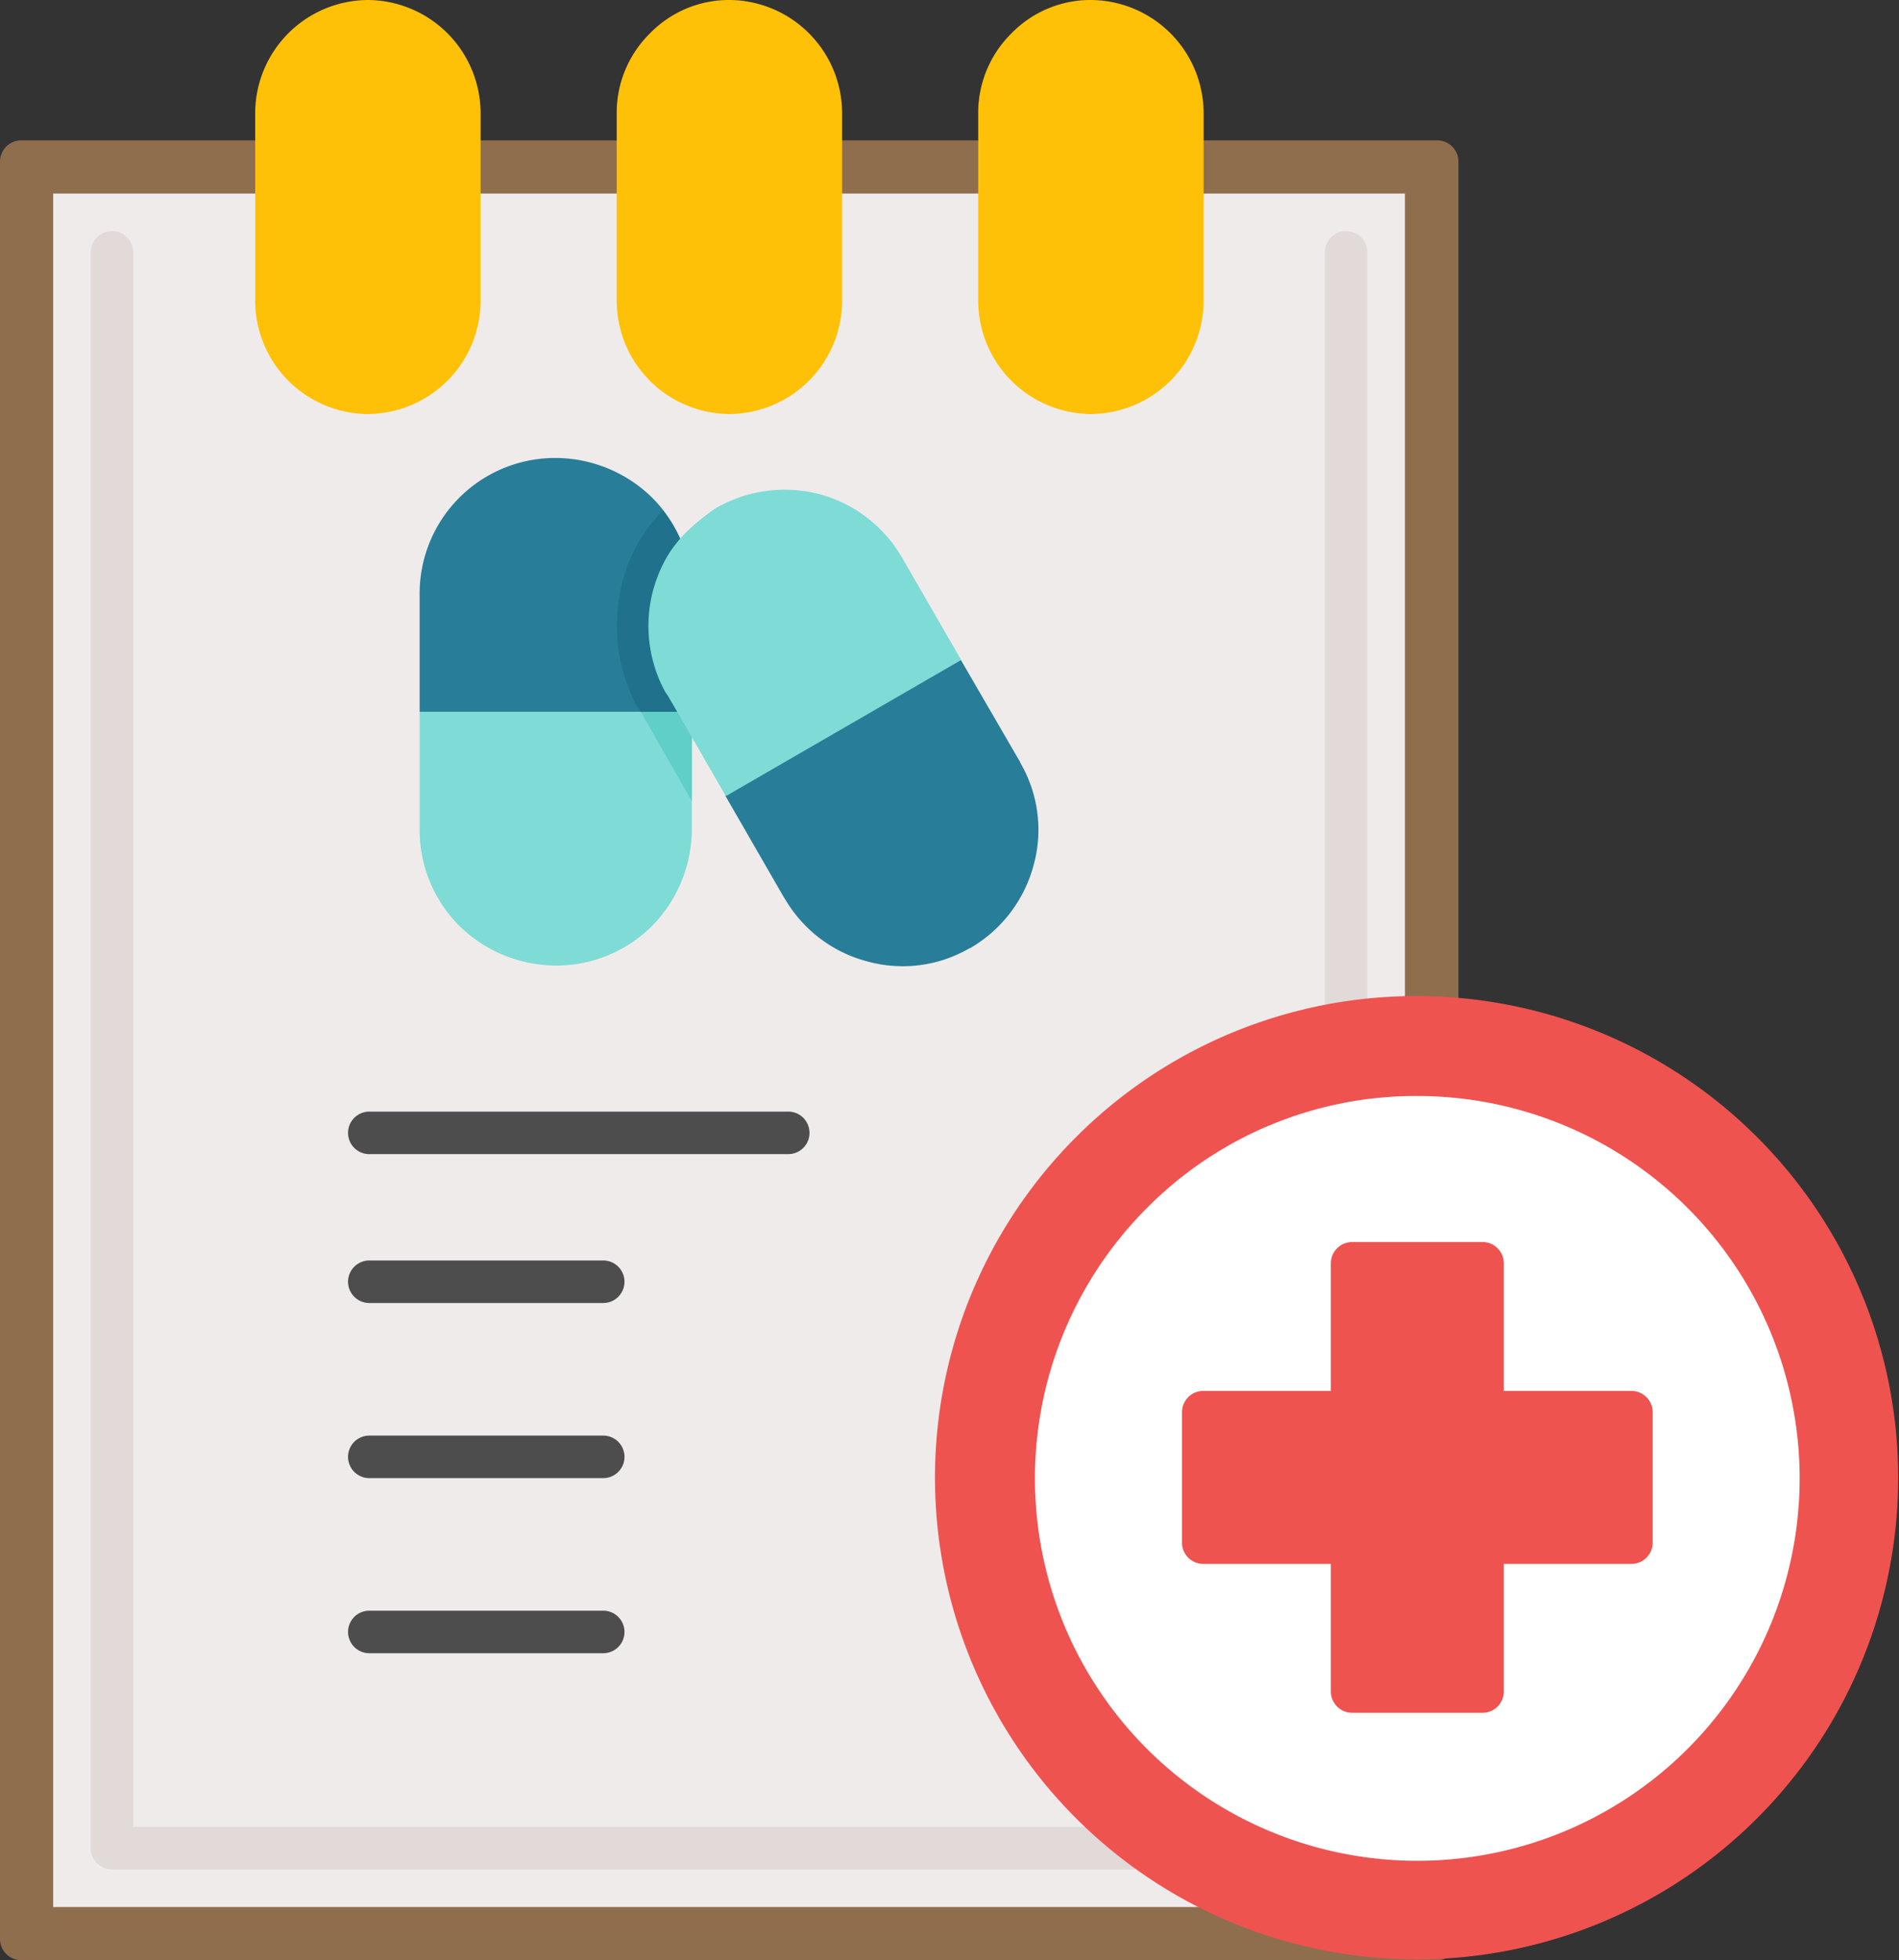 <svg id="Layer_1" data-name="Layer 1" xmlns="http://www.w3.org/2000/svg" viewBox="0 0 267.9 276.5"><rect x="0" y="0" width="267.9" height="276.5" fill="#333333" stroke="none"/><defs><style>.cls-1{fill:#8f6e4e;}.cls-2{fill:#f0ebeb;fill-rule:evenodd;}.cls-3{fill:#e2d9d9;}.cls-4{fill:#ffc107;}.cls-5{fill:#4d4d4d;}.cls-6{fill:#ef5350;}.cls-7{fill:#fff;}.cls-8{fill:#7fdbd5;}.cls-9{fill:#5fcfc8;}.cls-10{fill:#287d99;}.cls-11{fill:#20718c;}</style></defs><g id="Layer_1-2" data-name="Layer_1"><g id="_381532408" data-name=" 381532408"><path id="_381534496" data-name=" 381534496" class="cls-1" d="M364,405.5V156.7a3,3,0,0,0-3-3H161.25a3,3,0,0,0-3,3V407.4a3,3,0,0,0,3,3H361a3,3,0,0,0,3-3v-1.9Z" transform="translate(-158.25 -133.9)"/><polygon id="_381534352" data-name=" 381534352" class="cls-2" points="198.2 27.3 7.5 27.3 7.5 269 198.2 269 198.2 27.3"/><path id="_381534760" data-name=" 381534760" class="cls-3" d="M177.05,169.5a3,3,0,0,0-6,0V394.6a3,3,0,0,0,3,3h145.3a3,3,0,0,0,0-6H177.05V169.5Zm168.1,108.7a3,3,0,0,0,6,0V169.5a3,3,0,0,0-6,0Z" transform="translate(-158.25 -133.9)"/><path id="_381534544" data-name=" 381534544" class="cls-4" d="M261.15,133.9h0a16,16,0,0,1,15.9,15.9v26.6a16,16,0,0,1-15.9,15.9h0a16,16,0,0,1-15.9-15.9V149.8a15.72,15.72,0,0,1,4.7-11.2A15.54,15.54,0,0,1,261.15,133.9Z" transform="translate(-158.25 -133.9)"/><path id="_381534208" data-name=" 381534208" class="cls-4" d="M210.15,133.9h0a16,16,0,0,1,15.9,15.9v26.6a16,16,0,0,1-15.9,15.9h0a16,16,0,0,1-15.9-15.9V149.8a16,16,0,0,1,15.9-15.9Z" transform="translate(-158.25 -133.9)"/><path id="_381534304" data-name=" 381534304" class="cls-4" d="M312.15,133.9h0a16,16,0,0,1,15.9,15.9v26.6a16,16,0,0,1-15.9,15.9h0a16,16,0,0,1-15.9-15.9V149.8a15.72,15.72,0,0,1,4.7-11.2,15.54,15.54,0,0,1,11.2-4.7Z" transform="translate(-158.25 -133.9)"/><path id="_381533608" data-name=" 381533608" class="cls-5" d="M210.35,290.7a3,3,0,1,0,0,6h59.1a3,3,0,0,0,0-6Z" transform="translate(-158.25 -133.9)"/><path id="_381533392" data-name=" 381533392" class="cls-5" d="M210.35,311.7a3,3,0,1,0,0,6h33a3,3,0,0,0,0-6Z" transform="translate(-158.25 -133.9)"/><path id="_381533416" data-name=" 381533416" class="cls-5" d="M210.35,336.4a3,3,0,0,0,0,6h33a3,3,0,1,0,0-6Z" transform="translate(-158.25 -133.9)"/><path id="_381533848" data-name=" 381533848" class="cls-5" d="M210.35,361.1a3,3,0,0,0,0,6h33a3,3,0,1,0,0-6Z" transform="translate(-158.25 -133.9)"/><path id="_381533896" data-name=" 381533896" class="cls-6" d="M358.15,274.4a67.94,67.94,0,1,1-48.1,19.9,67.79,67.79,0,0,1,48.1-19.9Z" transform="translate(-158.25 -133.9)"/><path id="_381533992" data-name=" 381533992" class="cls-7" d="M358.15,288.5a53.94,53.94,0,1,1-38.1,15.8,53.4,53.4,0,0,1,38.1-15.8Z" transform="translate(-158.25 -133.9)"/><path id="_381533944" data-name=" 381533944" class="cls-6" d="M349,309.1h18.4a3,3,0,0,1,3,3v18h18a3,3,0,0,1,3,3v18.4a3,3,0,0,1-3,3h-18v18a3,3,0,0,1-3,3H349a3,3,0,0,1-3-3v-18H328a3,3,0,0,1-3-3V333.1a3,3,0,0,1,3-3h18v-18a3,3,0,0,1,3-3Z" transform="translate(-158.25 -133.9)"/><path id="_381533152" data-name=" 381533152" class="cls-8" d="M255.85,234.3v16.6a19.54,19.54,0,0,1-5.6,13.6,19.12,19.12,0,0,1-13.6,5.6,19.54,19.54,0,0,1-13.6-5.6,19.12,19.12,0,0,1-5.6-13.6V234.3Z" transform="translate(-158.25 -133.9)"/><polygon id="_381532840" data-name=" 381532840" class="cls-9" points="97.6 100.4 97.6 113 90.4 100.4 97.6 100.4"/><path id="_381533128" data-name=" 381533128" class="cls-10" d="M236.65,198.5a19.54,19.54,0,0,1,13.6,5.6,19.12,19.12,0,0,1,5.6,13.6v16.6h-38.4V217.7a19.12,19.12,0,0,1,19.2-19.2Z" transform="translate(-158.25 -133.9)"/><path id="_381533008" data-name=" 381533008" class="cls-11" d="M251.75,205.9a19,19,0,0,1,4.1,11.8v16.6h-7.2l-.1-.1a2.09,2.09,0,0,0-.4-.6,24.48,24.48,0,0,1-2.1-17.6,22.29,22.29,0,0,1,5.7-10.1Z" transform="translate(-158.25 -133.9)"/><path id="_381532648" data-name=" 381532648" class="cls-10" d="M302.05,241.2h0c.1.1.1.1.1.2h0c0,.1.1.1.1.2h0a18.75,18.75,0,0,1,1.8,14.4,19.24,19.24,0,0,1-8.7,11.5l-.1.1h-.1c-.1,0-.1.1-.2.1h0a18.75,18.75,0,0,1-14.4,1.8,19,19,0,0,1-11.5-8.7c-.1-.1-.1-.2-.2-.3h0l-8.3-14.4,33.2-19.2,8.3,14.3Z" transform="translate(-158.25 -133.9)"/><path id="_381532480" data-name=" 381532480" class="cls-8" d="M259.05,205.7h0a2.19,2.19,0,0,1,.5-.3,19.48,19.48,0,0,1,14.3-1.8,19.24,19.24,0,0,1,11.5,8.7,2.19,2.19,0,0,1,.3.5l8.2,14.2-33.2,19.2-8.2-14.2c-.1-.1-.2-.3-.3-.4a19.48,19.48,0,0,1-1.8-14.3c1.5-5.5,4.3-8.5,8.7-11.6Z" transform="translate(-158.25 -133.9)"/></g></g></svg>
